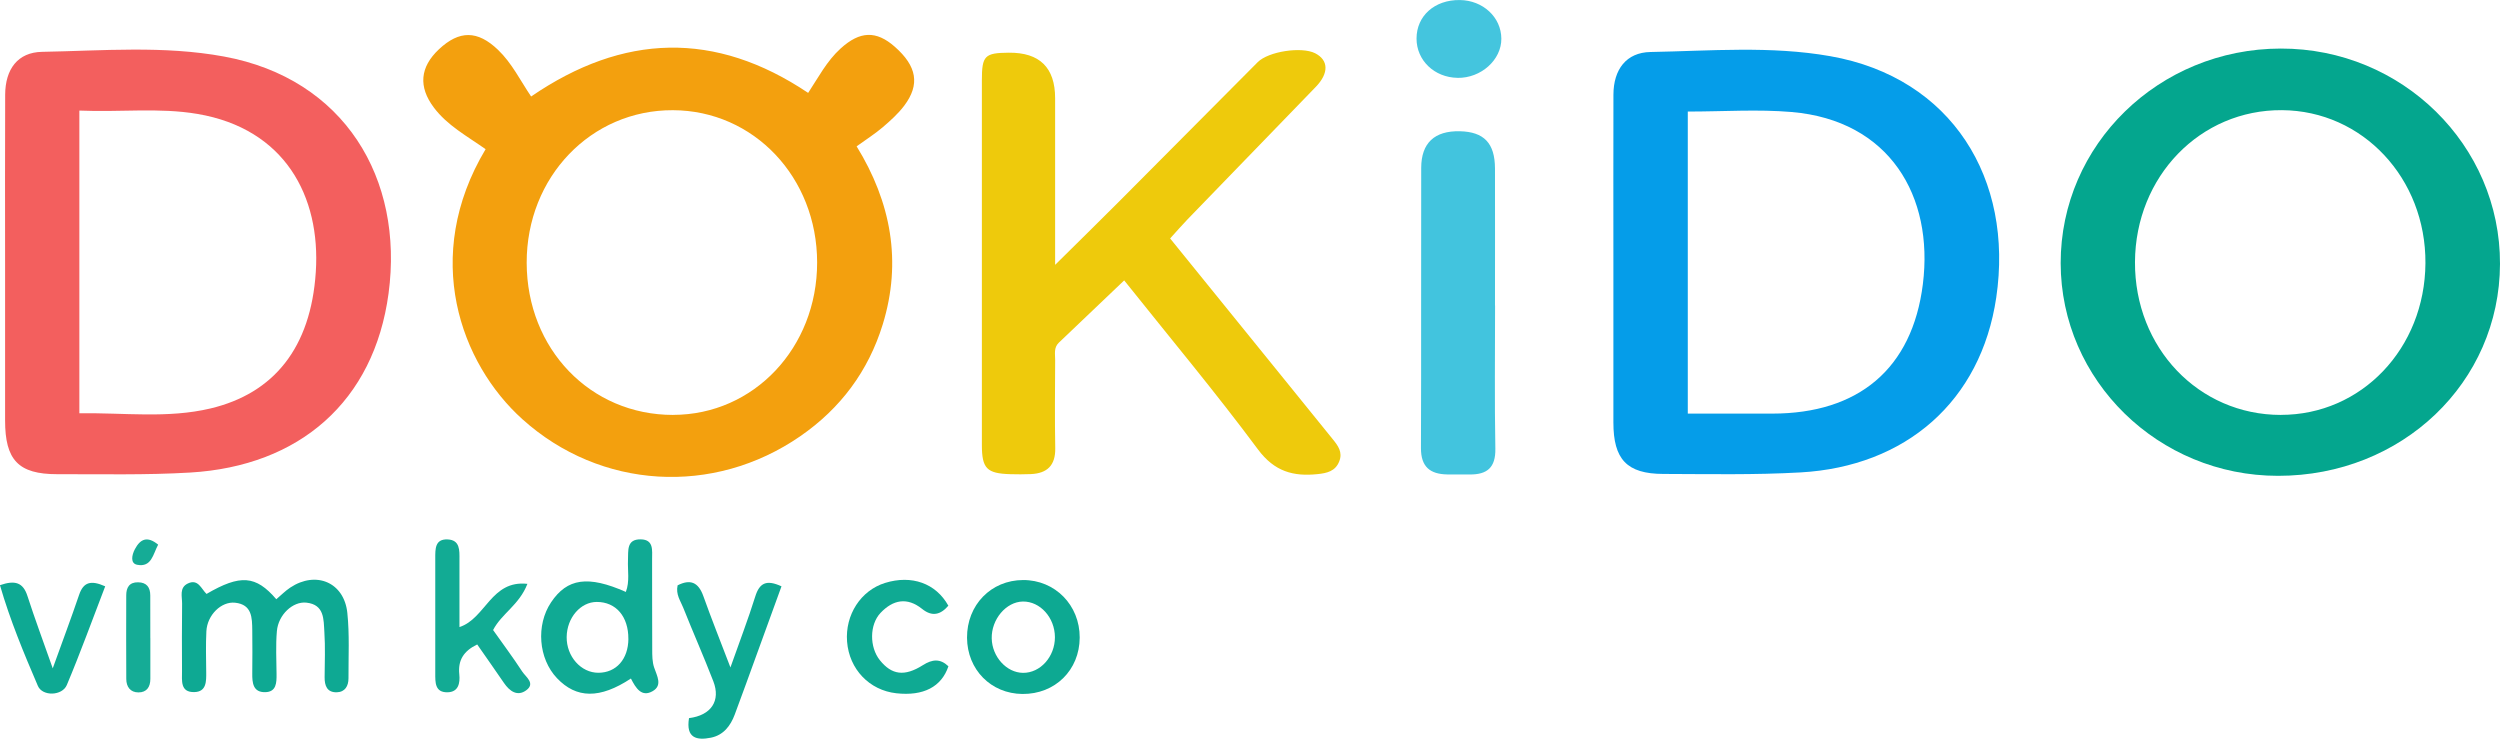 <?xml version="1.0" encoding="UTF-8"?><svg id="Vrstva_1" xmlns="http://www.w3.org/2000/svg" viewBox="0 0 609.57 180.11"><defs><style>.cls-1{fill:#44c5de;}.cls-1,.cls-2,.cls-3,.cls-4,.cls-5,.cls-6,.cls-7,.cls-8,.cls-9,.cls-10,.cls-11,.cls-12,.cls-13{stroke-width:0px;}.cls-2{fill:#12ab94;}.cls-3{fill:#10aa94;}.cls-4{fill:#f35f5e;}.cls-5{fill:#0da992;}.cls-6{fill:#0ea993;}.cls-7{fill:#04a68e;}.cls-8{fill:#f3a00e;}.cls-9{fill:#059de9;}.cls-10{fill:#0faa93;}.cls-11{fill:#eeca0c;}.cls-12{fill:#15ac96;}.cls-13{fill:#42c4de;}</style></defs><path class="cls-8" d="m118.4,36.37c-4.59-3.23-9.34-5.79-12.61-10.14-3.82-5.08-3.39-9.86,1.22-14.2,4.98-4.68,9.43-4.65,14.41.11,3.39,3.24,5.44,7.48,8.08,11.39,22.44-15.37,44.87-16.09,67.55-.88,2.46-3.72,4.53-7.75,7.91-10.82,4.71-4.28,8.69-4.43,13.23-.42,5.37,4.73,6.17,9.19,2.3,14.34-1.48,1.97-3.38,3.67-5.26,5.28-1.89,1.61-4,2.94-6.36,4.65,8.37,13.6,11.1,28.1,6.35,43.47-3.5,11.33-10.27,20.42-20.06,27.19-21.18,14.65-48.75,13-67.77-4.11-15.1-13.58-24.66-39.65-8.99-65.85Zm45.74,64.79c19.66-.02,35.11-16.37,35.1-37.16-.01-20.76-15.44-37.06-35.16-37.13-19.99-.08-35.7,16.31-35.66,37.21.04,21.02,15.53,37.1,35.71,37.09Z"/><path class="cls-4" d="m1.24,64.06c0-13.66-.04-27.31.02-40.97.03-6.22,3.06-10.35,9.01-10.45,14.78-.27,29.66-1.56,44.33,1.14,29.36,5.39,43.91,29.76,40.14,57.78-3.54,26.32-21.71,42.08-48.36,43.66-10.82.64-21.63.38-32.44.4-9.49.01-12.7-3.48-12.7-13.09,0-12.82,0-25.65,0-38.47ZM19.35,26.96v73.81c10.88-.17,21.54,1.31,31.98-1.18,15.44-3.68,24.46-14.78,25.67-33.26,1.22-18.54-7.61-34.94-28.84-38.55-9.4-1.6-18.87-.38-28.81-.82Z"/><path class="cls-9" d="m393.39,64.04c0-13.65-.03-27.31.01-40.96.02-6.12,3.11-10.29,9.04-10.4,14.62-.27,29.34-1.54,43.84,1.02,29.7,5.23,44.73,30.02,40.46,58.86-3.75,25.32-22.09,41.19-47.74,42.63-11.15.63-22.3.4-33.44.37-8.91-.02-12.17-3.58-12.17-12.55,0-12.99,0-25.97,0-38.96Zm18.14-36.85v73.66c7.04,0,13.83,0,20.61,0,20.98-.01,34.13-10.91,36.71-31.58,2.68-21.42-8.11-39.93-32.02-41.96-8.24-.7-16.59-.11-25.3-.11Z"/><path class="cls-7" d="m555.45,116.02c-29.18,0-52.96-23.27-53-51.85-.03-28.91,23.94-52.29,53.67-52.33,29.54-.05,53.54,23.54,53.45,52.52-.09,28.93-23.91,51.67-54.12,51.66Zm.66-14.86c19.68.03,35.14-16.18,35.28-36.98.13-20.71-15.3-37.18-34.97-37.32-19.95-.14-35.74,16.16-35.85,37.02-.1,20.9,15.48,37.26,35.54,37.29Z"/><path class="cls-11" d="m257.26,64.59c5.73-5.67,10.68-10.52,15.57-15.42,11.29-11.32,22.53-22.68,33.82-34,2.65-2.66,10.73-3.85,14.01-2.19,3.29,1.67,3.4,4.85.19,8.18-10.41,10.78-20.85,21.52-31.26,32.29-1.37,1.42-2.66,2.91-4.28,4.69,9.34,11.53,18.53,22.87,27.72,34.21,3.98,4.92,7.94,9.84,11.94,14.75,1.29,1.59,2.46,3.15,1.58,5.39-.95,2.44-3.04,2.87-5.24,3.11-5.94.63-10.56-.6-14.59-6.03-10.31-13.88-21.41-27.16-32.61-41.2-5.47,5.21-10.7,10.21-15.94,15.19-1.28,1.22-.88,2.79-.89,4.24-.04,7.16-.11,14.32.02,21.48.07,4.21-1.96,6.14-5.96,6.32-1.66.08-3.33.06-4.99.02-5.75-.17-6.94-1.38-6.94-7.13,0-29.64-.01-59.28,0-88.93,0-5.99.69-6.66,6.55-6.71q11.31-.11,11.31,11.11v40.63Z"/><path class="cls-13" d="m364.54,74.5c0,11.64-.14,23.28.07,34.91.08,4.63-2.03,6.32-6.27,6.28-1.83-.02-3.66.02-5.49-.01-4.17-.08-6.39-1.87-6.38-6.4.09-22.78,0-45.55.06-68.33.01-6.11,3.26-9.08,9.4-8.95,5.91.13,8.57,2.9,8.59,9.08.03,11.14,0,22.28,0,33.42Z"/><path class="cls-6" d="m50.37,144.81c8.23-4.8,12.01-4.52,17,1.3,1.13-.95,2.18-2.03,3.4-2.84,6.28-4.17,13.15-1.28,13.92,6.17.55,5.27.26,10.63.28,15.95,0,1.87-.83,3.35-2.85,3.41-2.39.06-2.99-1.62-2.97-3.7.03-3.66.18-7.33-.06-10.98-.2-3.05.06-6.71-4.4-7.18-3.29-.35-6.83,2.94-7.18,6.95-.3,3.47-.11,6.98-.08,10.48.02,2.1-.03,4.35-2.76,4.4-2.98.06-3.19-2.27-3.16-4.6.04-3.49.04-6.99,0-10.48-.04-3.06-.04-6.28-4.17-6.73-3.38-.37-6.81,2.99-7.02,6.95-.17,3.32-.07,6.65-.04,9.98.02,2.24.08,4.78-2.88,4.86-3.5.09-3.01-2.81-3.02-5.1-.02-5.49-.05-10.98.02-16.47.02-1.73-.74-3.88,1.4-4.91,2.52-1.21,3.28,1.34,4.56,2.55Z"/><path class="cls-3" d="m153.84,165.44c-7.61,5.02-13.31,4.89-18.03-.08-4.53-4.76-5.16-12.95-1.44-18.5,3.93-5.86,9.01-6.61,18.23-2.53.98-2.57.41-5.21.52-7.76.1-2.32-.39-5.12,3.12-5.06,3.22.06,2.75,2.73,2.76,4.84.02,7.33-.01,14.66.03,21.98,0,1.48,0,3.05.47,4.43.69,2.06,2.09,4.35-.36,5.76-2.7,1.56-4.12-.75-5.31-3.09Zm-.63-9.66c.04-5.45-3.02-9.02-7.71-9.01-3.96.01-7.27,3.86-7.33,8.54-.06,4.75,3.49,8.75,7.75,8.73,4.35-.02,7.26-3.32,7.3-8.26Z"/><path class="cls-2" d="m116.35,157.14c-3.32,1.6-4.72,3.87-4.36,7.28.22,2.12-.19,4.32-2.85,4.38-3.13.07-3.01-2.44-3.01-4.67,0-9.33.01-18.67,0-28,0-2.25-.1-4.76,3.05-4.6,3.01.15,2.86,2.68,2.85,4.89-.01,5.44,0,10.88,0,16.48,6.4-2.09,7.71-11.52,16.57-10.54-2,5.16-6.28,7.23-8.37,11.26,2.35,3.33,4.84,6.65,7.1,10.12.87,1.33,3.3,2.89.97,4.58-2.16,1.57-4.04.22-5.42-1.8-2.15-3.14-4.34-6.25-6.52-9.38Z"/><path class="cls-5" d="m249.3,169.21c-7.67-.07-13.46-5.94-13.51-13.7-.05-7.99,5.85-14.06,13.68-14.08,7.78-.02,13.82,6.12,13.79,14.03-.03,7.94-6.01,13.82-13.97,13.75Zm7.92-13.85c-.02-4.78-3.61-8.76-7.83-8.69-4.08.07-7.68,4.35-7.58,9,.09,4.47,3.62,8.35,7.62,8.39,4.23.05,7.81-3.95,7.79-8.71Z"/><path class="cls-6" d="m168,175.1c5.41-.68,7.77-4.23,5.93-8.98-2.33-6.03-4.96-11.96-7.35-17.97-.65-1.64-1.85-3.19-1.36-5.43,3.07-1.55,5.05-.81,6.28,2.64,1.95,5.47,4.11,10.86,6.6,17.38,2.24-6.35,4.32-11.76,6.05-17.29,1.04-3.33,2.73-4.18,6.4-2.49-2.07,5.68-4.08,11.23-6.1,16.78-1.76,4.83-3.5,9.68-5.3,14.49-1.04,2.78-2.77,5.03-5.82,5.64-3.42.68-6.13.14-5.33-4.77Z"/><path class="cls-10" d="m231.23,147.69c-1.88,2.2-3.94,2.75-6.38.79-3.68-2.96-7.12-2.23-10.14.95-2.74,2.89-2.72,8.38-.18,11.54,2.88,3.59,5.98,4.07,10.5,1.21,2.33-1.47,4.23-1.62,6.22.28-1.69,5.03-6.12,7.31-12.7,6.58-6.58-.73-11.48-5.86-12.01-12.58-.51-6.54,3.34-12.49,9.28-14.33,6.47-2,12.36.08,15.41,5.55Z"/><path class="cls-1" d="m355.39,18.98c-5.66-.09-10-4.26-10-9.57,0-5.54,4.41-9.47,10.54-9.4,5.66.06,10.11,4.19,10.14,9.42.04,5.18-4.97,9.65-10.69,9.56Z"/><path class="cls-6" d="m0,142.68c3.65-1.27,5.63-.68,6.7,2.66,1.78,5.51,3.81,10.95,6.16,17.62,2.41-6.69,4.51-12.28,6.43-17.93,1.06-3.12,2.88-3.62,6.36-2.07-3.13,8.13-6.04,16.19-9.36,24.07-1.12,2.66-5.94,2.82-7.06.2-3.42-7.98-6.78-16.03-9.24-24.55Z"/><path class="cls-12" d="m36.66,155.61c0,3.31,0,6.63,0,9.94,0,1.94-.88,3.28-2.9,3.28-1.99,0-2.96-1.38-2.97-3.27-.04-6.79-.03-13.59-.01-20.39,0-1.89.73-3.23,2.9-3.19,2.09.03,2.95,1.24,2.96,3.18.02,3.48,0,6.96.01,10.44Z"/><path class="cls-12" d="m38.56,132.8c-1.25,2.31-1.58,5.59-5.11,4.91-1.72-.33-1.32-2.36-.57-3.79,1.33-2.53,3.04-3.28,5.68-1.12Z"/></svg>